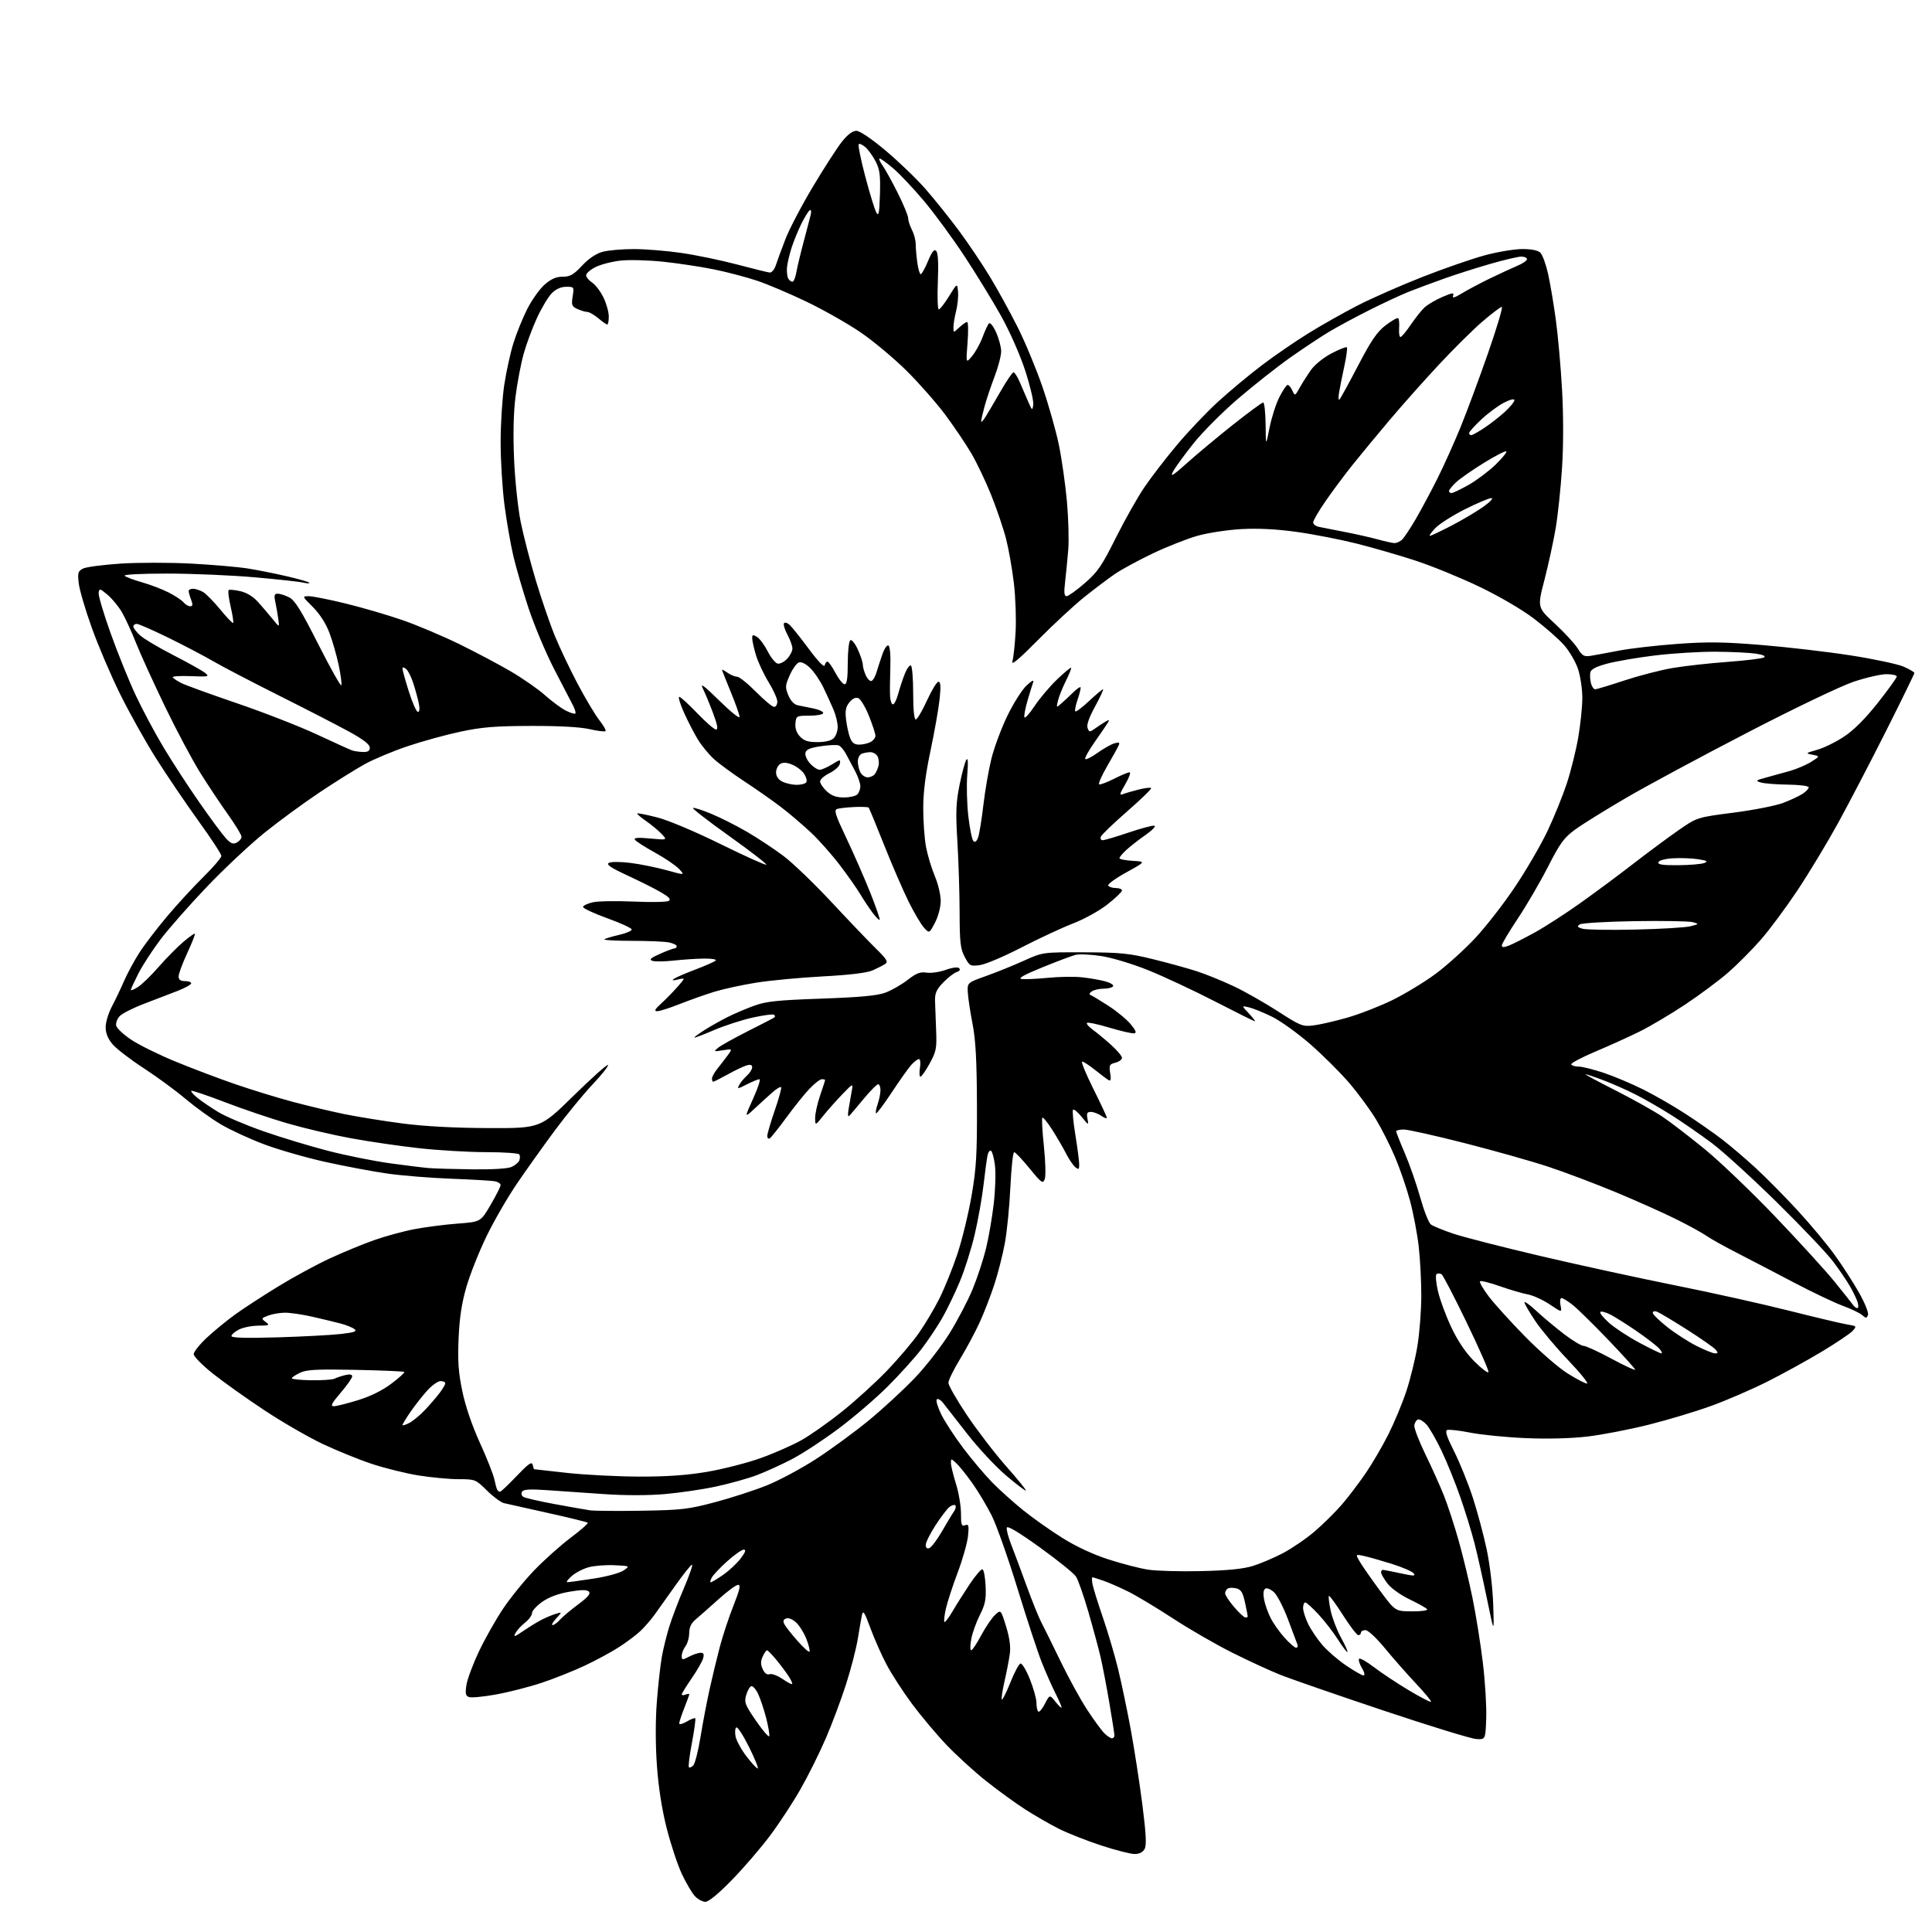 <?xml version="1.0" encoding="UTF-8" standalone="no"?>
<svg 
  version="1.1" 
  xmlns="http://www.w3.org/2000/svg" 
  xmlns:xlink="http://www.w3.org/1999/xlink" 
  xmlns:svg="http://www.w3.org/2000/svg"
  xmlns:rdf="http://www.w3.org/1999/02/22-rdf-syntax-ns#"
  xmlns:cc="http://creativecommons.org/ns#"
  xmlns:dc="http://purl.org/dc/elements/1.1/"
  viewBox="0 0 768 768"
  width="768"
  height="768"
>
<style>svg {background-color: white; }</style>"
<path stroke="none" fill="black" fill-rule="evenodd" d="M280.42,756.00C279.28,756.00 277.40,754.99 276.24,753.75C275.08,752.51 272.73,748.52 271.02,744.87C269.32,741.22 266.60,733.01 264.99,726.63C263.08,719.06 261.73,710.38 261.12,701.68C260.54,693.39 260.53,683.81 261.11,676.41C261.62,669.86 262.51,661.87 263.08,658.66C263.65,655.45 264.98,650.05 266.03,646.66C267.07,643.27 269.71,636.34 271.89,631.25C274.07,626.16 275.50,622.00 275.08,622.00C274.66,622.00 271.69,625.71 268.48,630.25C265.27,634.79 261.51,640.08 260.11,642.00C258.72,643.92 256.22,646.79 254.56,648.37C252.90,649.94 249.05,652.83 246.02,654.78C242.98,656.74 236.89,660.03 232.47,662.11C228.05,664.19 220.40,667.24 215.47,668.89C210.54,670.54 202.35,672.64 197.29,673.56C192.22,674.49 187.32,674.95 186.41,674.60C185.07,674.09 184.88,673.16 185.43,669.74C185.80,667.42 188.04,661.43 190.41,656.42C192.78,651.42 197.11,643.77 200.03,639.41C202.96,635.06 208.53,628.20 212.42,624.16C216.32,620.12 222.79,614.33 226.81,611.30C230.84,608.27 233.91,605.58 233.65,605.31C233.38,605.05 226.27,603.30 217.83,601.43C209.40,599.56 201.51,597.79 200.30,597.51C199.09,597.22 196.05,594.97 193.55,592.49C189.05,588.06 188.89,588.00 182.24,588.00C178.53,587.99 171.38,587.32 166.34,586.51C161.30,585.69 152.97,583.63 147.84,581.93C142.70,580.23 133.87,576.64 128.22,573.97C122.57,571.29 112.18,565.29 105.14,560.63C98.10,555.98 88.89,549.43 84.67,546.07C80.45,542.72 77.00,539.22 77.00,538.30C77.00,537.38 79.36,534.42 82.25,531.72C85.14,529.03 90.23,524.85 93.58,522.45C96.92,520.04 104.56,515.07 110.56,511.40C116.55,507.73 125.74,502.73 130.98,500.30C136.22,497.87 144.18,494.58 148.69,492.99C153.19,491.40 160.44,489.42 164.81,488.60C169.17,487.77 176.87,486.78 181.91,486.40C191.08,485.71 191.08,485.71 195.04,478.93C197.22,475.20 199.00,471.68 199.00,471.09C199.00,470.51 197.99,469.83 196.75,469.58C195.51,469.33 187.75,468.88 179.50,468.57C171.25,468.26 159.78,467.34 154.00,466.51C148.22,465.69 137.20,463.62 129.50,461.92C121.80,460.22 110.79,457.06 105.04,454.90C99.28,452.74 91.50,449.15 87.74,446.92C83.99,444.69 77.67,440.13 73.71,436.79C69.74,433.44 62.21,427.92 56.97,424.52C51.73,421.11 46.22,416.86 44.72,415.08C42.88,412.89 42.00,410.70 42.00,408.31C42.00,406.36 43.11,402.68 44.46,400.14C45.81,397.59 47.99,393.02 49.30,390.00C50.61,386.98 53.35,381.91 55.38,378.74C57.41,375.57 62.40,369.05 66.45,364.24C70.51,359.43 77.02,352.36 80.92,348.53C84.81,344.69 88.00,340.96 88.00,340.24C88.00,339.52 83.87,333.21 78.81,326.22C73.76,319.22 66.19,308.04 61.98,301.37C57.77,294.70 51.36,283.23 47.73,275.87C44.10,268.52 39.04,256.69 36.50,249.58C33.95,242.48 31.61,234.53 31.31,231.93C30.82,227.80 31.02,227.06 32.91,226.05C34.09,225.41 40.79,224.52 47.78,224.05C54.78,223.59 67.47,223.59 76.00,224.04C84.53,224.49 94.65,225.37 98.50,225.98C102.35,226.59 109.44,228.01 114.25,229.13C119.06,230.25 123.00,231.40 123.00,231.69C123.00,231.98 121.88,231.94 120.51,231.59C119.14,231.25 110.48,230.30 101.26,229.49C92.04,228.68 76.42,228.01 66.55,228.01C56.03,228.00 48.99,228.37 49.55,228.89C50.07,229.38 53.18,230.54 56.46,231.48C59.73,232.41 64.49,234.23 67.02,235.51C69.55,236.79 72.21,238.55 72.94,239.42C73.66,240.29 74.85,241.00 75.60,241.00C76.64,241.00 76.72,240.40 75.98,238.43C75.44,237.02 75.00,235.45 75.00,234.93C75.00,234.42 75.79,234.02 76.75,234.04C77.71,234.05 79.47,234.62 80.65,235.29C81.83,235.95 84.94,239.10 87.54,242.27C90.15,245.45 92.47,247.87 92.69,247.64C92.91,247.42 92.46,244.48 91.68,241.10C90.90,237.72 90.56,234.77 90.93,234.54C91.31,234.31 93.39,234.52 95.56,235.01C98.01,235.56 100.63,237.15 102.50,239.22C104.15,241.05 106.76,244.11 108.31,246.02C111.11,249.50 111.11,249.50 110.62,246.00C110.35,244.07 109.82,241.04 109.44,239.25C108.88,236.60 109.06,236.00 110.42,236.00C111.35,236.00 113.40,236.67 114.99,237.49C117.25,238.66 119.76,242.72 126.60,256.24C131.40,265.73 135.49,273.00 135.70,272.38C135.91,271.76 135.43,268.16 134.63,264.38C133.84,260.60 132.19,254.84 130.96,251.59C129.56,247.86 127.14,244.09 124.40,241.34C120.05,237.00 120.05,237.00 122.80,237.00C124.31,237.00 130.94,238.32 137.53,239.94C144.11,241.55 154.22,244.51 160.00,246.51C165.78,248.51 175.90,252.79 182.50,256.01C189.10,259.24 198.41,264.17 203.19,266.98C207.97,269.79 214.05,274.03 216.69,276.40C219.34,278.77 223.00,281.48 224.84,282.43C226.68,283.37 228.42,283.92 228.70,283.64C228.98,283.35 228.54,281.86 227.72,280.31C226.90,278.77 223.53,272.26 220.23,265.87C216.94,259.47 212.40,248.67 210.14,241.87C207.89,235.06 205.15,225.68 204.06,221.00C202.96,216.32 201.38,207.19 200.53,200.70C199.69,194.21 199.00,182.96 199.01,175.70C199.01,168.44 199.66,158.22 200.45,153.00C201.24,147.78 202.87,140.35 204.06,136.50C205.25,132.65 207.72,126.54 209.54,122.92C211.37,119.29 214.48,114.91 216.46,113.17C219.08,110.87 221.05,110.00 223.66,110.00C226.62,110.00 227.99,109.22 231.38,105.60C234.01,102.79 236.94,100.81 239.50,100.11C241.70,99.50 247.27,99.01 251.87,99.01C256.48,99.00 265.03,99.70 270.87,100.55C276.72,101.40 286.68,103.47 293.00,105.14C299.32,106.81 305.15,108.25 305.95,108.34C306.75,108.43 307.83,107.16 308.38,105.50C308.91,103.85 310.63,99.17 312.20,95.11C313.77,91.04 318.72,81.59 323.20,74.11C327.68,66.62 332.87,58.59 334.74,56.25C336.94,53.50 338.93,52.00 340.40,52.00C341.78,52.00 346.39,55.12 352.09,59.90C357.26,64.25 364.39,71.11 367.92,75.15C371.46,79.19 377.37,86.57 381.07,91.54C384.77,96.52 390.34,104.79 393.45,109.92C396.56,115.05 401.56,124.13 404.55,130.10C407.55,136.07 411.98,146.76 414.41,153.85C416.84,160.93 419.75,171.22 420.89,176.70C422.03,182.19 423.47,192.26 424.10,199.09C424.72,205.91 424.97,214.71 424.64,218.63C424.31,222.55 423.75,228.29 423.39,231.38C422.89,235.57 423.04,237.00 423.98,237.00C424.67,237.00 427.90,234.68 431.17,231.85C436.33,227.39 437.98,224.98 443.56,213.80C447.11,206.70 452.21,197.66 454.90,193.70C457.58,189.74 463.44,182.14 467.91,176.81C472.38,171.48 479.79,163.70 484.38,159.52C488.97,155.34 496.76,148.87 501.68,145.14C506.60,141.40 514.88,135.72 520.07,132.51C525.25,129.29 534.11,124.30 539.74,121.40C545.38,118.51 557.01,113.39 565.59,110.03C574.17,106.66 585.31,102.81 590.35,101.46C595.38,100.11 602.06,99.00 605.18,99.00C608.88,99.00 611.38,99.52 612.35,100.49C613.16,101.31 614.52,105.02 615.36,108.74C616.20,112.46 617.59,120.67 618.45,127.00C619.32,133.32 620.44,145.88 620.94,154.91C621.51,164.92 621.51,176.99 620.94,185.87C620.44,193.87 619.29,204.71 618.41,209.96C617.52,215.21 615.51,224.44 613.95,230.49C611.10,241.47 611.10,241.47 618.09,247.92C621.92,251.47 626.01,255.90 627.17,257.78C629.00,260.74 629.69,261.12 632.39,260.69C634.10,260.42 639.10,259.49 643.50,258.64C647.90,257.78 658.25,256.59 666.50,255.98C678.66,255.08 685.04,255.16 700.16,256.39C710.43,257.23 726.40,259.09 735.66,260.53C744.92,261.97 754.41,263.99 756.75,265.02C759.09,266.05 761.00,267.17 761.00,267.52C761.00,267.87 755.99,278.14 749.86,290.33C743.73,302.52 735.13,319.02 730.76,327.00C726.38,334.97 719.06,347.12 714.47,354.00C709.89,360.87 703.30,369.74 699.82,373.70C696.34,377.66 690.58,383.46 687.00,386.58C683.42,389.70 675.77,395.40 670.00,399.24C664.23,403.08 656.12,407.89 652.00,409.94C647.88,411.99 639.90,415.61 634.28,417.98C628.66,420.35 624.30,422.68 624.59,423.15C624.88,423.62 626.25,424.00 627.63,424.00C629.02,424.00 633.50,425.13 637.60,426.50C641.70,427.88 648.75,430.86 653.27,433.12C657.80,435.39 665.33,439.72 670.00,442.76C674.67,445.79 681.20,450.35 684.50,452.88C687.80,455.41 693.88,460.59 698.00,464.39C702.12,468.19 709.64,475.80 714.71,481.32C719.78,486.83 726.38,494.75 729.37,498.92C732.37,503.09 736.70,509.80 738.98,513.84C741.32,517.97 742.88,521.86 742.55,522.73C742.02,524.11 741.77,524.11 740.23,522.77C739.28,521.94 735.80,520.27 732.50,519.06C729.20,517.85 720.42,513.67 713.00,509.77C705.58,505.86 695.39,500.56 690.37,497.99C685.34,495.41 679.94,492.39 678.37,491.28C676.79,490.16 671.45,487.22 666.50,484.75C661.55,482.28 650.75,477.44 642.50,474.01C634.25,470.57 622.10,465.98 615.50,463.80C608.90,461.62 593.95,457.40 582.27,454.42C570.60,451.44 559.68,449.00 558.02,449.00C556.36,449.00 555.00,449.32 555.00,449.71C555.00,450.10 556.55,454.04 558.45,458.46C560.34,462.88 563.10,470.77 564.56,476.00C566.03,481.23 567.92,486.05 568.76,486.72C569.60,487.38 573.71,489.07 577.89,490.46C582.08,491.85 597.88,495.89 613.00,499.43C628.12,502.97 651.98,508.16 666.00,510.97C680.02,513.77 700.27,518.27 711.00,520.98C721.73,523.68 732.23,526.17 734.35,526.51C738.07,527.11 738.14,527.19 736.45,529.05C735.49,530.11 729.90,533.87 724.02,537.40C718.14,540.93 708.42,546.27 702.42,549.28C696.41,552.29 686.55,556.56 680.50,558.77C674.45,560.99 663.19,564.38 655.48,566.32C647.77,568.25 636.75,570.38 630.98,571.05C624.50,571.81 615.16,572.05 606.50,571.68C598.80,571.35 588.92,570.37 584.53,569.51C580.15,568.65 575.99,568.17 575.28,568.45C574.35,568.80 575.11,571.15 578.03,576.94C580.25,581.34 583.58,589.57 585.43,595.22C587.27,600.87 589.78,610.23 591.00,616.00C592.26,621.98 593.37,631.45 593.58,638.00C593.96,649.50 593.96,649.50 591.08,635.50C589.50,627.80 587.27,617.85 586.12,613.38C584.97,608.92 582.43,600.69 580.48,595.09C578.54,589.50 575.18,581.22 573.04,576.71C570.89,572.19 568.16,567.46 566.98,566.20C565.79,564.93 564.30,564.06 563.66,564.27C563.02,564.48 562.37,565.52 562.21,566.58C562.06,567.64 564.01,572.77 566.56,578.00C569.11,583.23 572.45,590.65 573.98,594.50C575.51,598.35 578.16,606.45 579.86,612.50C581.57,618.55 584.06,628.90 585.40,635.50C586.74,642.10 588.57,653.58 589.46,661.00C590.36,668.42 590.96,678.33 590.80,683.00C590.50,691.50 590.50,691.50 586.82,691.29C584.80,691.17 568.15,686.06 549.82,679.92C531.49,673.78 513.19,667.45 509.15,665.85C505.10,664.25 496.47,660.28 489.96,657.02C483.45,653.77 472.81,647.63 466.32,643.39C459.82,639.14 451.86,634.36 448.63,632.75C445.41,631.14 440.96,629.19 438.76,628.41C436.55,627.64 434.53,627.00 434.26,627.00C433.99,627.00 434.01,628.24 434.29,629.75C434.58,631.26 436.42,637.19 438.39,642.91C440.37,648.64 443.09,657.87 444.45,663.41C445.80,668.96 448.08,679.80 449.49,687.50C450.91,695.20 452.98,708.58 454.09,717.22C455.58,728.92 455.82,733.46 455.01,734.97C454.31,736.30 452.92,737.00 451.02,737.00C449.42,737.00 443.43,735.47 437.71,733.59C431.99,731.72 424.43,728.74 420.90,726.96C417.38,725.19 411.35,721.72 407.50,719.24C403.65,716.77 396.64,711.68 391.93,707.93C387.21,704.17 380.10,697.68 376.13,693.50C372.15,689.31 366.00,681.97 362.45,677.19C358.91,672.41 354.38,665.42 352.40,661.65C350.41,657.88 347.52,651.36 345.98,647.15C343.67,640.84 343.09,639.94 342.64,642.00C342.35,643.38 341.60,647.64 340.98,651.49C340.36,655.33 338.27,663.43 336.33,669.49C334.39,675.54 330.77,685.23 328.28,691.00C325.79,696.77 321.27,705.86 318.23,711.19C315.20,716.52 309.74,724.85 306.11,729.69C302.48,734.54 295.69,742.44 291.01,747.25C285.70,752.71 281.72,756.00 280.42,756.00zM275.60,701.77C276.27,701.07 277.56,696.00 278.46,690.50C279.35,685.00 280.98,676.45 282.08,671.50C283.17,666.55 285.02,658.90 286.18,654.50C287.34,650.10 289.77,642.79 291.57,638.25C294.09,631.89 294.51,630.00 293.40,630.00C292.60,630.00 289.09,632.59 285.60,635.75C282.10,638.91 278.06,642.48 276.62,643.67C274.77,645.21 273.99,646.83 273.97,649.17C273.95,651.00 273.28,653.37 272.47,654.44C271.66,655.51 271.00,657.21 271.00,658.22C271.00,659.93 271.20,659.95 273.95,658.53C275.57,657.69 277.63,657.00 278.52,657.00C279.72,657.00 279.97,657.58 279.49,659.25C279.14,660.49 277.08,664.07 274.92,667.20C272.77,670.34 271.00,673.20 271.00,673.56C271.00,673.92 271.68,673.95 272.50,673.64C273.32,673.32 274.00,673.26 274.00,673.49C274.00,673.73 273.10,676.21 272.00,679.00C270.90,681.79 270.00,684.53 270.00,685.09C270.00,685.65 271.34,685.32 272.97,684.36C274.60,683.39 276.13,682.81 276.37,683.05C276.61,683.30 276.02,687.66 275.06,692.74C274.10,697.82 273.55,702.22 273.85,702.51C274.14,702.81 274.93,702.47 275.60,701.77zM301.20,703.00C301.63,703.00 300.10,699.20 297.80,694.56C295.50,689.92 293.21,686.37 292.71,686.68C292.21,686.99 292.07,688.60 292.40,690.27C292.74,691.93 294.67,695.48 296.71,698.15C298.75,700.82 300.77,703.00 301.20,703.00zM305.79,690.13C305.98,689.56 305.43,686.31 304.56,682.92C303.69,679.53 302.25,675.22 301.36,673.34C300.47,671.46 299.24,670.09 298.63,670.29C298.03,670.49 297.12,672.09 296.61,673.85C295.79,676.73 296.17,677.72 300.57,684.10C303.25,687.99 305.60,690.70 305.79,690.13zM442.00,691.00C442.55,691.00 443.00,690.49 443.00,689.86C443.00,689.23 442.08,683.32 440.95,676.71C439.82,670.10 438.26,661.95 437.47,658.60C436.69,655.24 434.52,647.22 432.65,640.77C430.79,634.33 428.57,627.99 427.72,626.70C426.88,625.41 420.40,620.19 413.34,615.11C404.74,608.93 400.40,606.35 400.20,607.30C400.04,608.09 400.85,611.15 402.01,614.11C403.17,617.08 405.91,624.41 408.09,630.42C410.27,636.42 412.91,642.95 413.95,644.92C414.99,646.89 418.41,653.83 421.57,660.35C424.72,666.86 429.45,675.50 432.09,679.54C434.73,683.58 437.81,687.81 438.94,688.94C440.07,690.07 441.45,691.00 442.00,691.00zM415.34,677.33C417.26,673.59 417.26,673.59 419.62,676.54C420.93,678.17 421.99,679.15 422.00,678.72C422.00,678.29 420.88,675.73 419.51,673.03C418.15,670.33 415.72,664.83 414.12,660.81C412.53,656.79 408.19,643.60 404.48,631.50C400.77,619.40 396.16,606.35 394.24,602.50C392.31,598.65 388.80,592.78 386.43,589.46C384.06,586.14 381.20,582.59 380.06,581.56C378.05,579.73 378.00,579.73 378.01,581.60C378.02,582.64 378.92,586.35 380.01,589.84C381.11,593.33 382.00,598.60 382.00,601.56C382.00,606.14 382.24,606.84 383.64,606.31C385.07,605.76 385.22,606.33 384.80,610.59C384.53,613.29 382.68,619.83 380.69,625.11C378.70,630.40 376.59,636.87 376.00,639.50C375.41,642.12 375.15,644.48 375.42,644.75C375.69,645.02 377.16,643.08 378.70,640.45C380.24,637.82 383.31,632.96 385.51,629.67C387.72,626.37 389.97,623.74 390.51,623.83C391.06,623.91 391.63,626.89 391.79,630.44C392.04,635.77 391.64,637.78 389.51,641.99C388.09,644.79 386.55,649.09 386.09,651.54C385.63,653.99 385.62,656.00 386.07,656.00C386.52,656.00 388.30,653.34 390.03,650.09C391.77,646.83 394.24,643.19 395.52,641.98C397.85,639.79 397.85,639.79 399.92,646.49C401.30,650.95 401.81,654.58 401.43,657.34C401.13,659.63 400.17,664.56 399.32,668.30C398.46,672.04 397.98,675.31 398.25,675.58C398.51,675.85 400.03,672.82 401.62,668.86C403.20,664.89 405.01,661.48 405.63,661.28C406.25,661.08 407.93,663.86 409.38,667.47C410.82,671.07 412.00,675.29 412.00,676.84C412.00,678.40 412.32,679.98 412.71,680.37C413.10,680.76 414.28,679.40 415.34,677.33zM568.84,676.49C569.09,676.25 566.41,672.99 562.89,669.26C559.38,665.53 553.82,659.22 550.55,655.24C547.18,651.14 543.82,648.00 542.80,648.00C541.81,648.00 541.00,648.45 541.00,649.00C541.00,649.55 540.53,650.00 539.96,650.00C539.38,650.00 536.61,646.39 533.81,641.98C531.00,637.57 528.51,634.16 528.26,634.40C528.02,634.64 528.33,637.24 528.94,640.17C529.56,643.10 531.40,647.94 533.03,650.91C534.67,653.89 535.84,656.50 535.63,656.70C535.43,656.91 533.74,654.70 531.89,651.79C530.04,648.88 526.55,644.36 524.13,641.75C521.71,639.14 519.34,637.00 518.86,637.00C518.39,637.00 518.00,637.98 518.00,639.18C518.00,640.39 518.90,643.23 520.00,645.51C521.11,647.79 523.63,651.55 525.61,653.86C527.60,656.18 531.85,659.86 535.06,662.04C538.26,664.22 541.39,666.00 542.00,666.00C542.67,666.00 542.42,664.82 541.36,663.03C540.39,661.40 539.91,659.76 540.28,659.39C540.65,659.02 543.32,660.54 546.22,662.76C549.13,664.99 555.30,669.09 559.95,671.87C564.60,674.65 568.60,676.73 568.84,676.49zM314.89,669.43C315.10,669.23 314.46,667.81 313.46,666.28C312.47,664.75 310.27,661.82 308.58,659.77C306.89,657.72 305.23,656.03 304.91,656.02C304.59,656.01 303.81,657.12 303.18,658.50C302.33,660.37 302.33,661.63 303.19,663.51C303.93,665.15 304.90,665.85 305.95,665.52C306.84,665.23 309.12,666.08 311.03,667.40C312.94,668.71 314.67,669.63 314.89,669.43zM321.77,656.57C322.05,656.28 321.54,654.08 320.62,651.67C319.70,649.27 317.86,646.28 316.53,645.02C315.09,643.68 313.45,643.00 312.51,643.36C311.33,643.81 311.16,644.43 311.86,645.74C312.38,646.71 314.70,649.66 317.03,652.29C319.35,654.93 321.48,656.85 321.77,656.57zM515.22,655.00C515.77,655.00 516.01,654.44 515.76,653.75C515.50,653.06 513.83,648.60 512.04,643.83C510.26,639.06 507.75,634.17 506.47,632.97C505.19,631.77 503.62,631.11 502.98,631.51C502.23,631.98 502.06,633.50 502.49,635.82C502.86,637.79 504.05,641.14 505.13,643.25C506.20,645.36 508.69,648.87 510.66,651.05C512.62,653.22 514.68,655.00 515.22,655.00zM208.15,648.25C210.54,646.62 213.85,644.60 215.50,643.77C217.15,642.93 219.62,641.92 221.00,641.50C223.50,640.75 223.50,640.75 221.08,643.38C219.74,644.82 219.11,646.00 219.67,646.00C220.23,646.00 221.55,645.04 222.60,643.87C223.64,642.69 226.91,639.95 229.85,637.76C233.73,634.88 234.89,633.49 234.09,632.69C233.29,631.89 231.17,631.91 226.31,632.74C221.94,633.49 218.22,634.88 215.56,636.74C213.33,638.32 211.49,640.33 211.49,641.22C211.48,642.11 210.24,643.81 208.73,645.00C207.22,646.18 205.50,648.07 204.90,649.19C203.99,650.89 204.52,650.74 208.15,648.25zM495.08,643.00C495.59,643.00 496.00,642.80 496.00,642.55C496.00,642.30 495.51,639.83 494.92,637.05C494.05,633.03 493.35,631.88 491.47,631.40C490.18,631.08 488.64,631.11 488.06,631.46C487.48,631.82 487.00,632.69 487.00,633.38C487.00,634.07 488.61,636.52 490.58,638.82C492.55,641.12 494.57,643.00 495.08,643.00zM561.25,640.54C564.89,640.57 567.62,640.20 567.33,639.72C567.04,639.25 563.93,637.49 560.43,635.82C556.76,634.07 553.00,631.37 551.54,629.46C550.14,627.63 549.00,625.65 549.00,625.07C549.00,624.48 549.34,624.02 549.75,624.04C550.16,624.05 553.32,624.68 556.77,625.42C562.09,626.56 562.87,626.55 561.91,625.39C561.28,624.63 557.33,622.94 553.13,621.62C548.93,620.31 543.98,618.91 542.13,618.51C538.76,617.79 538.76,617.79 540.63,620.95C541.66,622.69 545.23,627.80 548.56,632.31C554.63,640.50 554.63,640.50 561.25,640.54zM225.50,628.95C226.05,628.96 230.70,628.32 235.83,627.54C241.05,626.75 246.34,625.32 247.83,624.31C250.50,622.50 250.50,622.50 244.28,622.20C240.86,622.04 236.26,622.39 234.05,622.99C231.84,623.58 228.79,625.16 227.27,626.50C225.74,627.84 224.95,628.94 225.50,628.95zM282.53,629.00C282.87,629.00 285.06,627.68 287.40,626.07C289.74,624.46 292.88,621.53 294.38,619.57C296.30,617.05 296.68,616.00 295.66,616.00C294.87,616.00 291.91,618.08 289.08,620.62C286.26,623.16 283.49,626.08 282.94,627.12C282.38,628.15 282.20,629.00 282.53,629.00zM477.50,624.54C487.92,624.30 494.18,623.68 498.00,622.50C501.02,621.57 506.43,619.27 510.00,617.39C513.58,615.51 519.26,611.62 522.63,608.74C526.00,605.86 530.88,601.02 533.48,598.00C536.07,594.98 540.34,589.35 542.97,585.49C545.59,581.64 549.61,574.75 551.90,570.19C554.19,565.64 557.39,557.98 558.99,553.18C560.60,548.37 562.61,540.18 563.46,534.97C564.30,529.76 564.99,520.77 564.99,515.00C564.99,509.23 564.53,500.45 563.96,495.50C563.40,490.55 561.87,482.45 560.55,477.50C559.24,472.55 556.57,464.73 554.62,460.13C552.68,455.52 549.23,448.69 546.96,444.94C544.70,441.19 539.95,434.73 536.41,430.58C532.86,426.43 525.87,419.46 520.86,415.09C515.85,410.72 508.99,405.80 505.63,404.15C502.26,402.50 498.15,400.83 496.50,400.44C493.50,399.73 493.50,399.73 496.44,402.86C498.05,404.59 499.14,406.00 498.85,406.00C498.57,406.00 491.40,402.43 482.92,398.06C474.44,393.69 462.49,388.11 456.37,385.65C450.14,383.14 441.93,380.67 437.74,380.04C433.62,379.41 429.04,379.20 427.56,379.57C426.09,379.94 420.14,382.18 414.34,384.54C406.92,387.57 404.50,388.93 406.15,389.17C407.44,389.35 412.10,389.14 416.50,388.70C420.90,388.26 426.98,388.16 430.00,388.48C433.02,388.80 437.20,389.52 439.28,390.08C441.36,390.64 442.80,391.52 442.47,392.05C442.15,392.57 440.45,393.01 438.69,393.02C436.94,393.02 434.82,393.51 434.00,394.09C432.93,394.85 432.84,395.29 433.70,395.64C434.35,395.91 437.51,397.82 440.71,399.89C443.91,401.96 447.83,405.19 449.41,407.08C451.47,409.52 451.90,410.58 450.90,410.77C450.13,410.92 445.71,409.91 441.08,408.53C436.45,407.14 432.40,406.28 432.08,406.62C431.76,406.96 432.83,408.19 434.45,409.37C436.07,410.54 439.33,413.24 441.70,415.38C444.06,417.51 446.00,419.82 446.00,420.52C446.00,421.21 444.82,422.08 443.38,422.44C441.02,423.03 440.81,423.45 441.32,426.57C441.73,429.09 441.55,429.86 440.69,429.37C440.04,428.99 437.62,427.18 435.33,425.34C433.04,423.51 430.73,422.00 430.19,422.00C429.65,422.00 431.63,426.84 434.58,432.75C437.54,438.66 439.96,443.86 439.98,444.31C439.99,444.75 439.00,444.41 437.78,443.56C436.56,442.70 434.70,442.00 433.66,442.00C432.14,442.00 431.87,442.53 432.29,444.72C432.80,447.41 432.77,447.40 429.98,443.98C428.43,442.07 426.88,440.78 426.55,441.12C426.22,441.45 426.63,445.95 427.47,451.11C428.31,456.27 428.99,461.57 429.00,462.87C429.00,464.92 428.78,465.06 427.43,463.94C426.56,463.22 424.92,460.80 423.79,458.57C422.65,456.33 420.18,452.09 418.30,449.14C416.42,446.19 414.65,444.02 414.35,444.31C414.06,444.61 414.34,449.72 414.97,455.68C415.60,461.65 415.75,467.50 415.31,468.69C414.57,470.68 414.07,470.33 409.24,464.43C406.35,460.89 403.61,458.00 403.15,458.00C402.68,458.00 402.01,464.28 401.64,471.95C401.28,479.63 400.29,489.64 399.44,494.20C398.60,498.77 396.74,506.10 395.30,510.50C393.87,514.90 391.26,521.65 389.51,525.50C387.76,529.35 384.23,535.96 381.67,540.18C379.10,544.40 377.00,548.68 377.00,549.69C377.00,550.69 380.31,556.46 384.35,562.51C388.40,568.55 395.41,577.70 399.94,582.83C404.48,587.95 408.02,592.32 407.81,592.52C407.61,592.73 404.08,590.05 399.97,586.57C395.86,583.09 388.90,575.63 384.50,569.99C380.10,564.35 375.75,558.79 374.84,557.62C373.92,556.45 372.82,555.85 372.39,556.28C371.96,556.71 372.77,559.41 374.18,562.28C375.59,565.15 379.56,571.22 382.99,575.76C386.43,580.31 391.61,586.44 394.52,589.38C397.42,592.33 402.88,597.24 406.65,600.28C410.42,603.33 417.41,608.28 422.19,611.28C427.72,614.75 434.45,617.89 440.69,619.91C446.09,621.65 453.20,623.49 456.50,623.98C459.80,624.48 469.25,624.73 477.50,624.54zM369.47,615.37C370.27,615.06 372.53,612.04 374.49,608.66C376.44,605.27 378.58,601.73 379.24,600.80C379.89,599.86 380.12,598.79 379.74,598.41C379.36,598.03 378.28,598.34 377.35,599.11C376.42,599.87 373.93,603.16 371.83,606.41C369.72,609.65 368.00,613.13 368.00,614.12C368.00,615.31 368.51,615.74 369.47,615.37zM255.00,600.54C270.84,600.28 273.60,599.97 284.11,597.18C290.49,595.49 299.79,592.48 304.76,590.49C309.74,588.49 318.69,583.69 324.66,579.81C330.62,575.92 340.00,569.04 345.50,564.51C351.00,559.98 359.12,552.49 363.54,547.88C367.96,543.26 374.23,535.21 377.47,529.99C380.70,524.77 384.85,516.84 386.68,512.37C388.51,507.90 390.88,500.70 391.94,496.37C393.00,492.04 394.39,484.02 395.02,478.55C395.66,473.08 395.88,466.23 395.52,463.32C395.16,460.41 394.45,457.78 393.96,457.47C393.46,457.17 392.84,457.95 392.57,459.21C392.30,460.47 391.58,465.77 390.97,471.00C390.37,476.23 388.78,485.12 387.45,490.77C386.12,496.42 383.49,504.75 381.61,509.27C379.73,513.80 376.60,520.32 374.64,523.77C372.69,527.22 368.93,532.84 366.30,536.27C363.67,539.70 357.69,546.33 353.01,551.01C348.33,555.70 339.55,563.24 333.50,567.78C327.45,572.32 319.03,577.84 314.79,580.05C310.55,582.25 304.25,585.12 300.79,586.42C297.33,587.72 290.14,589.73 284.81,590.88C279.49,592.04 270.26,593.40 264.31,593.92C257.62,594.50 248.36,594.50 240.00,593.92C232.57,593.41 222.40,592.71 217.39,592.36C210.62,591.89 208.09,592.04 207.52,592.97C207.08,593.69 207.31,594.58 208.06,595.04C208.79,595.49 214.36,596.77 220.44,597.89C226.52,599.01 232.85,600.13 234.50,600.37C236.15,600.62 245.38,600.69 255.00,600.54zM198.77,593.00C199.14,593.00 202.10,590.19 205.37,586.75C209.99,581.90 211.41,580.89 211.73,582.25C211.96,583.21 212.23,584.02 212.32,584.04C212.42,584.06 218.35,584.72 225.50,585.51C232.65,586.29 245.54,586.95 254.15,586.97C265.24,586.99 273.13,586.43 281.23,585.05C287.52,583.97 297.00,581.54 302.31,579.64C307.62,577.75 314.91,574.54 318.51,572.53C322.12,570.51 329.44,565.36 334.78,561.07C340.13,556.79 348.13,549.50 352.57,544.89C357.00,540.28 362.69,533.58 365.20,530.00C367.71,526.42 371.42,520.20 373.44,516.16C375.46,512.12 378.65,504.23 380.53,498.63C382.40,493.02 384.95,482.60 386.19,475.47C388.11,464.36 388.42,459.13 388.35,439.00C388.28,421.48 387.84,413.34 386.60,407.00C385.69,402.32 384.84,396.73 384.72,394.57C384.50,390.64 384.50,390.64 392.00,387.97C396.12,386.50 402.88,383.77 407.00,381.90C414.50,378.51 414.50,378.51 431.00,378.56C445.45,378.61 448.87,378.96 458.50,381.33C464.55,382.82 472.43,385.00 476.00,386.17C479.57,387.34 486.10,390.00 490.50,392.09C494.90,394.17 502.77,398.65 508.00,402.02C516.86,407.75 517.80,408.13 522.00,407.64C524.48,407.35 530.55,405.96 535.50,404.55C540.45,403.13 548.55,399.98 553.50,397.55C558.45,395.12 566.10,390.49 570.50,387.25C574.90,384.01 581.99,377.63 586.26,373.08C590.53,368.53 597.69,359.34 602.17,352.65C606.66,345.97 612.46,336.00 615.08,330.50C617.70,325.00 621.17,316.45 622.81,311.50C624.44,306.55 626.50,298.26 627.39,293.07C628.27,287.89 629.00,280.85 629.00,277.44C629.00,274.02 628.25,268.91 627.33,266.06C626.41,263.22 623.91,258.91 621.77,256.48C619.64,254.05 614.20,249.27 609.69,245.86C604.88,242.22 595.94,237.00 588.03,233.21C580.63,229.66 569.30,225.03 562.85,222.91C556.41,220.79 545.82,217.73 539.32,216.09C532.82,214.46 522.10,212.37 515.50,211.45C507.46,210.33 500.20,209.96 493.50,210.32C488.00,210.62 480.12,211.83 476.00,212.99C471.88,214.16 463.92,217.30 458.31,219.97C452.71,222.63 445.96,226.29 443.31,228.09C440.67,229.89 435.12,234.07 431.00,237.37C426.88,240.68 418.59,248.36 412.59,254.44C405.25,261.88 401.92,264.68 402.43,263.00C402.85,261.62 403.43,256.38 403.71,251.34C404.00,246.30 403.70,237.58 403.05,231.97C402.39,226.36 401.00,218.40 399.95,214.29C398.90,210.18 396.24,202.35 394.06,196.90C391.87,191.44 388.30,183.95 386.13,180.24C383.95,176.53 379.33,169.68 375.86,165.00C372.38,160.32 365.47,152.45 360.49,147.50C355.51,142.55 347.28,135.66 342.21,132.19C337.13,128.72 327.47,123.23 320.74,119.99C314.01,116.75 305.02,112.94 300.77,111.53C296.51,110.12 288.86,108.11 283.77,107.08C278.67,106.04 269.65,104.68 263.72,104.05C257.78,103.42 250.13,103.21 246.72,103.59C243.30,103.96 238.81,105.12 236.75,106.16C234.69,107.19 233.00,108.65 233.00,109.41C233.00,110.16 234.07,111.47 235.39,112.33C236.70,113.19 238.72,115.86 239.89,118.26C241.05,120.67 242.00,124.06 242.00,125.82C242.00,127.57 241.73,129.00 241.39,129.00C241.06,129.00 239.45,127.88 237.82,126.50C236.18,125.13 234.23,124.00 233.47,124.00C232.71,124.00 230.95,123.48 229.56,122.85C227.30,121.82 227.09,121.28 227.64,117.85C228.25,114.06 228.20,114.00 225.08,114.00C223.02,114.00 221.02,114.89 219.37,116.54C217.98,117.93 215.32,122.35 213.47,126.35C211.62,130.36 209.22,136.84 208.13,140.76C207.05,144.68 205.61,152.27 204.93,157.63C204.13,163.97 203.93,172.65 204.35,182.44C204.70,190.72 205.88,201.94 206.96,207.36C208.05,212.78 210.77,223.32 213.01,230.77C215.25,238.22 218.67,248.19 220.62,252.91C222.56,257.64 226.65,266.23 229.71,272.00C232.77,277.77 236.61,284.21 238.26,286.30C239.90,288.38 241.00,290.34 240.70,290.63C240.40,290.93 237.54,290.58 234.33,289.84C230.62,289.00 222.15,288.53 211.00,288.57C196.79,288.61 191.52,289.04 183.00,290.86C177.22,292.09 167.78,294.69 162.00,296.64C156.22,298.58 148.57,301.79 145.00,303.76C141.43,305.73 133.30,310.81 126.95,315.05C120.60,319.29 110.80,326.48 105.17,331.01C99.54,335.55 89.28,345.16 82.37,352.38C75.47,359.60 67.14,369.05 63.86,373.38C60.58,377.71 56.57,383.89 54.95,387.10C53.33,390.31 52.00,393.21 52.00,393.53C52.00,393.85 53.24,393.35 54.75,392.42C56.26,391.49 59.98,387.90 63.00,384.43C66.03,380.97 70.44,376.49 72.81,374.47C75.19,372.45 77.29,370.95 77.48,371.15C77.68,371.35 76.30,374.83 74.42,378.89C72.54,382.95 71.00,387.11 71.00,388.13C71.00,389.46 71.73,390.00 73.50,390.00C74.88,390.00 76.00,390.40 76.00,390.88C76.00,391.37 73.64,392.70 70.75,393.84C67.86,394.97 61.85,397.29 57.39,398.97C52.92,400.66 48.50,402.90 47.55,403.95C46.60,404.99 45.98,406.67 46.17,407.68C46.36,408.68 48.99,411.17 52.01,413.21C55.03,415.26 62.90,419.16 69.50,421.88C76.10,424.61 86.90,428.70 93.50,430.97C100.10,433.24 110.45,436.42 116.50,438.03C122.55,439.64 131.78,441.83 137.00,442.90C142.22,443.96 152.57,445.63 160.00,446.60C168.86,447.75 180.60,448.38 194.16,448.43C214.82,448.50 214.82,448.50 227.95,435.62C235.17,428.54 241.35,423.01 241.68,423.35C242.01,423.68 239.25,427.17 235.55,431.09C231.84,435.02 225.10,443.25 220.56,449.37C216.02,455.49 209.24,465.00 205.50,470.50C201.75,476.00 196.29,485.45 193.37,491.50C190.44,497.55 186.86,506.55 185.42,511.50C183.54,517.97 182.66,523.73 182.30,532.00C181.91,541.05 182.22,545.52 183.77,553.00C185.01,558.95 187.61,566.61 190.75,573.50C193.51,579.55 196.09,586.08 196.50,588.00C196.90,589.92 197.43,591.84 197.68,592.25C197.92,592.66 198.41,593.00 198.77,593.00zM162.75,565.61C164.26,564.81 167.11,562.44 169.08,560.33C171.06,558.22 173.64,555.20 174.83,553.62C176.03,552.03 177.00,550.34 177.00,549.87C177.00,549.39 176.15,549.00 175.12,549.00C174.08,549.00 171.69,550.71 169.81,552.79C167.93,554.87 164.95,558.67 163.19,561.22C161.44,563.77 160.00,566.13 160.00,566.46C160.00,566.78 161.24,566.40 162.75,565.61zM132.67,559.00C133.68,559.00 138.00,557.92 142.28,556.60C147.29,555.05 152.03,552.71 155.60,550.01C158.66,547.71 160.95,545.62 160.71,545.37C160.46,545.13 151.76,544.75 141.38,544.54C125.92,544.23 121.91,544.44 119.25,545.70C117.46,546.54 116.00,547.53 116.00,547.89C116.00,548.26 119.49,548.61 123.75,548.67C128.01,548.74 132.18,548.45 133.00,548.04C133.82,547.62 135.74,546.98 137.25,546.62C139.05,546.19 140.00,546.36 140.00,547.12C140.00,547.76 137.94,550.70 135.42,553.64C131.85,557.83 131.25,559.00 132.67,559.00zM630.87,549.99C631.62,550.00 628.25,545.82 623.37,540.70C618.49,535.59 612.59,528.55 610.25,525.05C607.91,521.55 606.00,518.25 606.00,517.71C606.00,517.17 608.14,518.71 610.75,521.14C613.36,523.57 618.28,527.68 621.67,530.28C625.07,532.87 628.59,535.00 629.49,535.00C630.39,535.00 635.38,537.29 640.56,540.09C645.75,542.88 650.00,544.86 650.00,544.47C650.00,544.09 645.21,538.77 639.35,532.66C633.49,526.54 627.13,520.29 625.21,518.77C623.29,517.25 621.28,516.00 620.74,516.00C620.18,516.00 620.00,517.27 620.33,518.90C620.91,521.80 620.91,521.80 616.05,518.53C613.37,516.73 609.45,514.94 607.34,514.55C605.23,514.17 600.23,512.70 596.22,511.29C592.22,509.88 588.67,509.00 588.33,509.33C588.00,509.67 589.53,512.34 591.74,515.27C593.94,518.19 600.42,525.35 606.13,531.17C611.83,536.99 619.42,543.61 623.00,545.87C626.58,548.13 630.12,549.99 630.87,549.99zM591.69,545.42C591.88,544.85 587.99,536.01 583.05,525.77C578.11,515.54 573.60,506.87 573.03,506.52C572.47,506.17 571.59,506.14 571.09,506.44C570.56,506.77 570.78,509.63 571.61,513.25C572.40,516.69 574.82,523.21 576.98,527.75C579.59,533.24 582.66,537.76 586.13,541.23C589.00,544.10 591.51,545.98 591.69,545.42zM660.40,537.98C660.90,537.99 660.51,537.12 659.54,536.05C658.57,534.97 654.56,531.88 650.64,529.18C646.71,526.48 642.00,523.50 640.16,522.56C638.32,521.62 636.52,521.16 636.16,521.53C635.80,521.90 637.35,523.84 639.62,525.85C641.88,527.86 647.28,531.40 651.62,533.73C655.95,536.05 659.91,537.97 660.40,537.98zM681.78,538.00C682.96,538.00 683.01,537.71 682.01,536.52C681.33,535.70 676.22,532.12 670.64,528.57C665.06,525.02 659.71,521.82 658.75,521.45C657.75,521.07 657.00,521.25 657.00,521.88C657.00,522.48 659.59,525.01 662.75,527.51C665.91,530.01 671.16,533.39 674.41,535.03C677.66,536.66 680.98,538.00 681.78,538.00zM110.25,531.62C120.29,531.32 131.61,530.72 135.41,530.29C140.84,529.67 142.03,529.25 140.91,528.35C140.14,527.72 137.70,526.73 135.50,526.15C133.30,525.57 128.22,524.34 124.21,523.43C120.20,522.51 115.25,521.79 113.20,521.82C111.15,521.84 108.18,522.36 106.59,522.97C103.83,524.02 103.79,524.13 105.60,525.50C107.34,526.81 107.09,526.94 102.70,526.97C100.06,526.99 96.57,527.69 94.95,528.53C93.33,529.36 92.00,530.53 92.00,531.11C92.00,531.82 97.79,531.99 110.25,531.62zM738.31,520.00C738.76,520.00 738.83,518.99 738.46,517.75C738.09,516.51 736.75,513.68 735.47,511.45C734.19,509.21 731.13,504.71 728.67,501.45C726.20,498.18 716.16,487.60 706.34,477.95C696.53,468.30 684.90,457.70 680.50,454.41C676.10,451.11 668.90,446.13 664.50,443.34C660.10,440.55 653.58,436.80 650.01,435.00C646.45,433.20 640.70,430.67 637.24,429.37C633.78,428.06 630.63,427.01 630.23,427.02C629.83,427.02 635.27,429.95 642.32,433.52C649.37,437.10 657.75,441.80 660.95,443.97C664.16,446.14 671.66,451.91 677.64,456.79C683.61,461.67 696.21,473.73 705.64,483.58C715.06,493.44 725.64,505.03 729.14,509.34C732.64,513.65 735.95,517.81 736.49,518.59C737.04,519.37 737.86,520.00 738.31,520.00zM187.70,464.83C195.79,464.93 201.87,464.56 203.40,463.86C204.77,463.24 206.14,462.07 206.45,461.27C206.76,460.47 206.75,459.41 206.44,458.91C206.13,458.41 200.26,458.00 193.40,458.00C186.53,458.00 174.52,457.30 166.71,456.44C158.89,455.58 146.61,453.79 139.42,452.46C132.22,451.14 120.97,448.50 114.42,446.60C107.86,444.71 96.65,440.91 89.50,438.17C82.35,435.42 76.29,433.38 76.04,433.63C75.79,433.88 76.91,435.16 78.54,436.47C80.17,437.78 83.86,440.29 86.74,442.04C89.62,443.80 97.72,447.24 104.74,449.70C111.76,452.15 123.35,455.66 130.50,457.50C137.65,459.34 148.68,461.55 155.00,462.42C161.32,463.29 168.30,464.15 170.50,464.33C172.70,464.51 180.44,464.74 187.70,464.83zM306.01,452.50C305.45,452.84 305.00,452.42 305.00,451.56C305.00,450.70 306.35,446.10 308.00,441.33C309.65,436.57 310.78,432.44 310.50,432.16C310.22,431.89 308.76,432.74 307.25,434.06C305.74,435.38 302.56,438.26 300.18,440.48C295.86,444.50 295.86,444.50 299.37,436.75C301.30,432.49 302.44,429.00 301.90,429.00C301.36,429.00 299.11,429.92 296.90,431.05C293.20,432.94 292.95,432.96 293.84,431.29C294.38,430.29 295.76,428.63 296.91,427.58C298.06,426.54 299.00,425.05 299.00,424.28C299.00,423.28 298.34,423.06 296.75,423.53C295.51,423.90 292.14,425.51 289.27,427.10C286.39,428.70 283.80,430.00 283.52,430.00C283.23,430.00 283.01,429.44 283.02,428.75C283.03,428.06 283.95,426.38 285.05,425.00C286.15,423.62 288.00,421.23 289.14,419.68C291.23,416.87 291.23,416.87 287.37,417.49C283.67,418.10 283.59,418.05 285.50,416.48C286.60,415.57 292.00,412.57 297.50,409.80C303.00,407.03 307.69,404.60 307.92,404.39C308.15,404.17 308.06,403.72 307.72,403.39C307.38,403.05 303.60,403.54 299.30,404.48C295.01,405.42 288.01,407.69 283.75,409.52C279.49,411.35 276.00,412.66 276.00,412.44C276.00,412.21 277.90,410.83 280.22,409.36C282.55,407.89 286.60,405.61 289.23,404.29C291.86,402.97 296.60,400.95 299.76,399.80C304.56,398.05 308.95,397.59 326.50,396.97C342.03,396.42 348.66,395.80 351.96,394.59C354.41,393.68 358.38,391.41 360.78,389.54C364.25,386.84 365.79,386.25 368.32,386.64C370.07,386.91 373.49,386.42 375.93,385.55C378.63,384.58 380.72,384.32 381.28,384.88C381.84,385.44 381.45,386.04 380.29,386.41C379.24,386.74 376.85,388.59 374.99,390.51C372.29,393.29 371.62,394.78 371.69,397.76C371.75,399.81 371.94,405.10 372.12,409.50C372.41,416.76 372.18,417.98 369.56,422.75C367.98,425.64 366.33,428.00 365.90,428.00C365.48,428.00 365.38,426.43 365.69,424.50C366.01,422.54 365.84,421.00 365.31,421.00C364.78,421.00 363.43,422.01 362.30,423.25C361.17,424.49 357.65,429.44 354.47,434.26C351.29,439.08 348.48,442.81 348.23,442.56C347.98,442.31 348.27,440.66 348.88,438.90C349.50,437.14 350.00,434.64 350.00,433.35C350.00,432.06 349.58,431.00 349.08,431.00C348.57,431.00 346.00,433.59 343.37,436.75C340.75,439.91 338.18,442.95 337.67,443.50C337.09,444.12 336.95,443.18 337.31,441.00C337.62,439.07 338.17,435.93 338.52,434.00C339.18,430.50 339.18,430.50 334.83,435.00C332.44,437.48 329.04,441.30 327.28,443.50C324.07,447.50 324.07,447.50 324.03,444.41C324.02,442.71 324.90,438.70 326.00,435.50C327.10,432.30 328.00,429.53 328.00,429.34C328.00,429.15 327.42,429.00 326.70,429.00C325.99,429.00 323.80,430.69 321.83,432.75C319.86,434.81 315.72,439.96 312.63,444.19C309.54,448.41 306.56,452.15 306.01,452.50zM261.22,401.97C259.93,401.95 260.34,401.18 262.83,398.91C264.67,397.24 267.59,394.25 269.33,392.27C272.50,388.66 272.50,388.66 269.50,389.36C267.31,389.87 266.91,389.78 268.00,389.04C268.82,388.48 272.65,386.83 276.50,385.38C280.35,383.92 283.93,382.34 284.45,381.87C285.00,381.37 283.08,381.02 279.95,381.05C276.95,381.08 271.50,381.44 267.84,381.84C264.17,382.25 260.35,382.30 259.35,381.95C257.92,381.45 258.59,380.83 262.39,379.15C265.06,377.97 267.65,377.00 268.13,377.00C268.61,377.00 269.00,376.61 269.00,376.12C269.00,375.64 267.59,374.97 265.88,374.62C264.16,374.28 257.56,374.00 251.21,374.00C244.86,374.00 239.93,373.73 240.26,373.41C240.58,373.08 243.16,372.30 245.98,371.66C248.81,371.02 251.12,370.05 251.12,369.50C251.12,368.95 246.73,366.93 241.36,365.00C236.00,363.07 231.69,361.05 231.77,360.50C231.86,359.95 233.63,359.12 235.72,358.66C237.80,358.20 245.12,358.08 252.00,358.39C258.88,358.70 265.10,358.58 265.83,358.12C266.80,357.51 265.97,356.59 262.83,354.75C260.45,353.35 254.45,350.34 249.50,348.05C242.75,344.92 240.89,343.66 242.04,343.01C242.92,342.51 246.61,342.52 250.63,343.02C254.51,343.51 260.98,344.82 265.00,345.93C272.31,347.96 272.31,347.96 269.93,345.42C268.62,344.03 264.29,341.09 260.30,338.89C256.31,336.69 252.74,334.39 252.37,333.78C251.88,333.00 253.65,332.86 258.49,333.32C265.30,333.95 265.30,333.95 263.02,331.52C261.76,330.18 258.99,327.88 256.85,326.40C254.71,324.91 253.12,323.54 253.32,323.35C253.51,323.16 257.09,323.87 261.26,324.94C265.65,326.06 276.28,330.54 286.47,335.56C296.17,340.33 304.33,344.01 304.61,343.73C304.89,343.44 298.33,338.38 290.04,332.46C281.74,326.55 275.19,321.48 275.47,321.20C275.75,320.92 279.02,321.95 282.74,323.50C286.46,325.04 292.93,328.31 297.11,330.76C301.30,333.21 307.71,337.46 311.36,340.19C315.02,342.92 323.74,351.31 330.75,358.83C337.76,366.35 345.72,374.67 348.44,377.32C352.44,381.23 353.11,382.33 351.94,383.14C351.15,383.69 348.93,384.83 347.00,385.69C344.66,386.73 338.04,387.54 327.00,388.14C317.93,388.63 306.00,389.75 300.50,390.64C295.00,391.52 287.57,393.14 284.00,394.23C280.43,395.33 274.23,397.53 270.22,399.11C266.22,400.70 262.17,401.99 261.22,401.97zM389.50,383.65C385.70,384.15 385.40,383.99 383.50,380.41C381.78,377.17 381.49,374.67 381.46,362.57C381.44,354.83 381.04,342.19 380.57,334.49C379.86,322.80 380.01,319.08 381.44,312.01C382.38,307.36 383.59,302.86 384.13,302.03C384.78,301.00 384.90,302.97 384.50,308.00C384.17,312.12 384.36,319.52 384.92,324.42C385.49,329.33 386.39,333.79 386.94,334.34C387.59,334.99 388.23,334.50 388.81,332.91C389.29,331.59 390.24,325.77 390.91,320.00C391.58,314.23 393.03,305.90 394.12,301.50C395.22,297.10 398.07,289.45 400.47,284.50C402.87,279.55 406.28,274.15 408.07,272.50C410.26,270.47 411.10,270.08 410.67,271.29C410.32,272.27 409.32,275.54 408.44,278.56C407.56,281.57 407.01,284.53 407.21,285.13C407.41,285.73 409.23,283.73 411.25,280.68C413.27,277.64 417.28,272.89 420.17,270.12C423.06,267.35 425.58,265.25 425.78,265.44C425.97,265.64 425.04,267.98 423.71,270.65C422.38,273.32 420.96,276.84 420.57,278.47C419.85,281.45 419.85,281.45 422.08,279.47C423.31,278.39 425.40,276.44 426.72,275.14C428.04,273.85 429.30,272.97 429.52,273.18C429.73,273.40 429.24,275.53 428.42,277.92C427.59,280.30 427.16,282.49 427.45,282.78C427.73,283.07 430.21,281.21 432.94,278.65C435.68,276.09 438.17,274.00 438.48,274.00C438.78,274.00 437.37,277.06 435.33,280.79C432.89,285.27 431.86,288.21 432.33,289.41C432.97,291.10 433.18,291.11 435.26,289.62C436.49,288.74 438.34,287.52 439.37,286.91C440.86,286.02 441.08,286.07 440.47,287.15C440.04,287.89 437.69,291.34 435.25,294.82C432.80,298.29 431.07,301.41 431.40,301.74C431.73,302.07 433.92,300.97 436.25,299.30C438.59,297.63 441.58,295.93 442.90,295.52C444.72,294.95 445.17,295.10 444.77,296.13C444.47,296.89 442.40,300.65 440.15,304.50C437.91,308.35 436.47,311.64 436.96,311.81C437.44,311.98 440.11,310.96 442.89,309.56C445.66,308.15 448.42,307.00 449.01,307.00C449.60,307.00 448.85,309.11 447.34,311.69C445.02,315.63 444.88,316.26 446.43,315.67C447.43,315.28 450.24,314.46 452.67,313.85C455.09,313.24 457.31,312.98 457.59,313.26C457.88,313.54 453.62,317.70 448.12,322.49C442.63,327.28 437.89,331.83 437.60,332.60C437.30,333.37 437.64,334.00 438.34,334.00C439.05,334.00 443.65,332.64 448.56,330.98C453.48,329.31 458.12,328.08 458.87,328.23C459.62,328.38 458.05,330.03 455.37,331.91C452.69,333.78 449.26,336.45 447.75,337.85C446.24,339.24 445.00,340.72 445.00,341.13C445.00,341.55 447.36,342.03 450.25,342.20C455.50,342.50 455.50,342.50 447.72,346.79C443.44,349.15 440.20,351.52 440.53,352.04C440.85,352.57 442.22,353.00 443.56,353.00C444.90,353.00 446.00,353.44 446.00,353.99C446.00,354.53 443.41,357.01 440.25,359.50C437.01,362.05 431.00,365.38 426.50,367.11C422.10,368.81 412.88,373.11 406.00,376.66C399.12,380.22 391.70,383.36 389.50,383.65zM599.75,375.91C601.26,375.33 605.88,373.00 610.00,370.73C614.12,368.45 622.23,363.23 628.00,359.13C633.77,355.03 643.23,348.02 649.00,343.55C654.77,339.08 662.90,333.05 667.05,330.16C674.60,324.91 674.60,324.91 689.05,323.05C697.00,322.03 705.89,320.28 708.82,319.17C711.74,318.05 715.23,316.42 716.57,315.55C717.91,314.67 719.00,313.51 719.00,312.98C719.00,312.43 715.39,311.96 710.75,311.90C706.21,311.85 701.38,311.47 700.00,311.06C697.70,310.37 697.86,310.21 702.00,309.10C704.48,308.44 708.75,307.25 711.50,306.47C714.25,305.68 718.08,304.04 720.00,302.83C723.50,300.61 723.50,300.61 720.50,300.02C717.60,299.46 717.66,299.39 722.39,298.05C725.08,297.29 729.92,294.90 733.14,292.75C736.98,290.19 741.59,285.56 746.50,279.34C750.62,274.12 754.00,269.43 754.00,268.92C754.00,268.41 752.15,268.00 749.90,268.00C747.64,268.00 741.77,269.35 736.85,271.00C731.78,272.70 713.51,281.44 694.70,291.18C676.44,300.63 654.75,312.30 646.50,317.11C638.25,321.93 629.14,327.58 626.25,329.68C621.73,332.97 620.22,335.02 615.38,344.50C612.29,350.55 606.89,359.81 603.38,365.09C599.87,370.36 597.00,375.18 597.00,375.81C597.00,376.64 597.75,376.67 599.75,375.91zM371.67,366.79C369.42,371.08 369.42,371.08 367.32,368.79C366.16,367.53 363.42,362.90 361.23,358.50C359.04,354.10 354.66,343.98 351.49,336.00C348.32,328.02 345.54,321.29 345.31,321.03C345.09,320.78 342.56,320.67 339.70,320.80C336.85,320.92 333.76,321.26 332.84,321.55C331.42,322.00 331.95,323.70 336.50,333.29C339.43,339.46 343.68,349.17 345.95,354.87C348.23,360.58 349.90,365.43 349.68,365.65C349.46,365.87 348.18,364.58 346.83,362.78C345.48,360.97 343.31,357.70 342.00,355.50C340.69,353.30 337.06,348.12 333.93,344.00C330.81,339.88 325.61,334.01 322.38,330.96C319.14,327.92 313.80,323.37 310.50,320.85C307.20,318.33 300.68,313.75 296.00,310.68C291.32,307.60 285.86,303.60 283.86,301.79C281.85,299.98 278.99,296.52 277.49,294.09C276.00,291.66 273.49,286.83 271.93,283.34C270.36,279.85 269.50,277.00 270.01,277.00C270.52,277.00 273.73,279.93 277.15,283.50C280.57,287.07 283.94,290.00 284.64,290.00C285.54,290.00 285.19,288.10 283.42,283.38C282.05,279.74 280.22,275.35 279.36,273.63C278.19,271.30 279.88,272.55 285.90,278.48C290.35,282.86 293.99,285.79 293.98,284.98C293.97,284.16 292.40,279.70 290.48,275.05C288.57,270.40 287.00,266.43 287.00,266.24C287.00,266.05 288.00,266.59 289.22,267.44C290.44,268.30 292.15,269.00 293.00,269.00C293.86,269.00 297.23,271.70 300.50,275.00C303.77,278.30 307.01,281.00 307.72,281.00C308.42,281.00 309.00,280.06 309.00,278.90C309.00,277.75 307.43,274.26 305.52,271.15C303.61,268.04 301.36,263.25 300.53,260.50C299.70,257.75 299.02,254.71 299.01,253.74C299.00,252.25 299.30,252.17 300.94,253.19C302.00,253.86 303.91,256.45 305.19,258.94C306.46,261.44 308.25,263.63 309.16,263.80C310.07,263.97 311.76,263.10 312.91,261.87C314.06,260.63 315.00,258.81 315.00,257.81C315.00,256.81 314.12,254.35 313.04,252.34C311.96,250.32 311.33,248.27 311.64,247.77C311.95,247.28 312.95,247.55 313.87,248.38C314.79,249.21 318.23,253.52 321.52,257.96C325.09,262.78 327.63,265.42 327.82,264.51C328.00,263.68 328.50,263.00 328.93,263.00C329.37,263.00 330.80,265.02 332.11,267.50C333.42,269.98 335.06,272.00 335.75,272.00C336.65,272.00 337.00,269.65 337.00,263.56C337.00,258.91 337.46,254.84 338.02,254.49C338.58,254.14 339.92,255.80 341.00,258.18C342.07,260.56 342.97,263.27 342.98,264.20C342.99,265.14 343.53,267.06 344.17,268.48C344.82,269.89 345.83,270.89 346.42,270.69C347.02,270.50 347.89,269.02 348.37,267.42C348.85,265.81 349.90,262.58 350.71,260.24C351.53,257.86 352.62,256.26 353.19,256.62C353.79,256.99 354.09,260.60 353.92,265.37C353.77,269.84 353.72,274.96 353.82,276.75C353.92,278.54 354.43,280.00 354.96,280.00C355.49,280.00 356.44,278.10 357.06,275.77C357.69,273.44 358.88,269.84 359.71,267.77C360.53,265.71 361.61,264.26 362.11,264.57C362.60,264.87 363.00,269.82 363.00,275.56C363.00,282.02 363.39,286.00 364.03,286.00C364.59,286.00 366.59,282.62 368.47,278.50C370.35,274.38 372.41,271.00 373.06,271.00C373.91,271.00 374.04,272.85 373.53,277.75C373.15,281.46 371.52,290.70 369.92,298.28C367.89,307.84 367.00,314.92 367.00,321.35C367.00,326.46 367.49,333.30 368.09,336.57C368.70,339.83 370.27,345.07 371.59,348.22C372.92,351.38 373.98,355.86 373.95,358.22C373.93,360.64 372.93,364.37 371.67,366.79zM650.00,369.52C660.17,369.30 670.08,368.70 672.00,368.20C675.47,367.30 675.48,367.29 672.88,366.57C671.44,366.17 661.09,366.00 649.88,366.17C638.67,366.35 628.83,366.93 628.01,367.46C626.79,368.24 626.97,368.55 629.01,369.17C630.38,369.59 639.83,369.75 650.00,369.52zM667.17,343.93C671.75,343.89 676.40,343.50 677.50,343.05C679.10,342.41 678.61,342.11 675.00,341.55C672.52,341.17 668.06,341.01 665.08,341.18C661.88,341.37 659.49,342.01 659.25,342.75C658.94,343.69 660.92,343.98 667.17,343.93zM94.15,334.92C95.17,334.38 96.00,333.34 96.00,332.61C96.00,331.89 93.62,327.97 90.72,323.90C87.82,319.83 82.86,312.40 79.72,307.39C76.57,302.37 70.21,290.45 65.60,280.89C60.98,271.32 55.78,259.90 54.04,255.50C52.30,251.10 49.79,245.63 48.46,243.36C47.13,241.08 44.57,237.97 42.77,236.45C39.73,233.89 39.48,233.83 39.21,235.65C39.05,236.72 41.21,244.01 44.02,251.85C46.82,259.68 51.30,270.75 53.97,276.43C56.63,282.11 61.61,291.43 65.03,297.13C68.45,302.83 74.85,312.68 79.26,319.00C83.66,325.32 88.40,331.72 89.78,333.21C91.77,335.36 92.67,335.71 94.15,334.92zM335.45,317.00C337.73,317.00 340.14,316.46 340.80,315.80C341.46,315.14 342.00,313.66 342.00,312.51C342.00,311.36 341.05,308.64 339.89,306.46C338.73,304.28 337.10,301.23 336.28,299.68C335.45,298.12 334.15,296.61 333.38,296.31C332.61,296.02 329.40,296.16 326.25,296.64C321.89,297.29 320.44,297.94 320.17,299.34C319.98,300.35 320.84,302.26 322.08,303.59C323.33,304.92 325.00,306.00 325.81,306.00C326.61,306.00 328.83,305.04 330.73,303.86C334.02,301.82 334.18,301.81 333.85,303.61C333.66,304.65 331.81,306.32 329.75,307.33C327.69,308.34 326.00,309.82 326.00,310.63C326.00,311.44 327.19,313.20 328.65,314.55C330.57,316.33 332.42,317.00 335.45,317.00zM316.69,311.99C318.45,311.99 320.17,311.53 320.53,310.96C320.88,310.38 320.49,308.88 319.66,307.61C318.83,306.34 316.72,304.71 314.96,303.98C312.70,303.05 311.28,302.96 310.13,303.69C309.23,304.25 308.50,305.78 308.50,307.08C308.50,308.59 309.40,309.89 311.00,310.71C312.38,311.40 314.94,311.98 316.69,311.99zM344.91,309.00C345.93,309.00 347.20,308.44 347.73,307.75C348.27,307.06 348.94,305.55 349.22,304.39C349.51,303.23 349.32,301.55 348.82,300.64C348.31,299.74 347.06,299.00 346.03,299.00C345.00,299.00 343.45,299.27 342.58,299.61C341.71,299.94 341.00,301.32 341.00,302.67C341.00,304.03 341.47,306.00 342.04,307.07C342.60,308.13 343.90,309.00 344.91,309.00zM144.25,298.92C146.27,298.98 147.00,298.52 147.00,297.18C147.00,295.93 144.41,293.93 138.75,290.83C134.21,288.34 121.72,281.91 111.00,276.54C100.28,271.17 88.54,265.05 84.91,262.94C81.29,260.83 73.24,256.61 67.02,253.55C60.79,250.50 55.10,248.00 54.35,248.00C53.61,248.00 53.00,248.47 53.00,249.05C53.00,249.62 54.18,251.19 55.62,252.52C57.06,253.86 63.02,257.41 68.87,260.41C74.72,263.41 80.40,266.59 81.50,267.47C83.37,268.98 83.02,269.06 75.84,268.78C71.62,268.61 68.39,268.82 68.65,269.24C68.91,269.67 70.40,270.67 71.95,271.47C73.50,272.28 83.49,275.91 94.14,279.54C104.79,283.17 119.12,288.76 126.00,291.97C132.88,295.18 139.18,298.04 140.00,298.32C140.82,298.61 142.74,298.88 144.25,298.92zM341.54,296.00C342.97,296.00 345.00,295.53 346.07,294.96C347.13,294.40 348.00,293.28 348.00,292.48C348.00,291.68 346.84,288.13 345.42,284.59C344.01,281.05 342.10,277.87 341.18,277.52C340.11,277.10 338.85,277.70 337.65,279.19C336.21,280.96 335.90,282.52 336.32,286.00C336.61,288.47 337.32,291.74 337.90,293.25C338.67,295.27 339.64,296.00 341.54,296.00zM324.97,295.00C328.08,295.00 330.43,294.43 331.43,293.43C332.29,292.56 333.00,290.55 333.00,288.96C333.00,287.37 332.28,284.37 331.41,282.28C330.53,280.20 328.71,276.20 327.36,273.39C326.01,270.58 323.60,267.03 322.01,265.51C320.21,263.78 318.51,262.97 317.51,263.36C316.62,263.70 315.01,265.99 313.92,268.45C312.11,272.53 312.07,273.23 313.40,276.43C314.35,278.68 315.69,280.09 317.18,280.37C318.46,280.61 321.30,281.19 323.50,281.65C325.70,282.12 327.38,282.95 327.23,283.50C327.08,284.05 324.60,284.50 321.73,284.50C316.65,284.50 316.49,284.58 316.20,287.51C316.01,289.49 316.62,291.29 317.99,292.76C319.60,294.49 321.19,295.00 324.97,295.00zM166.12,283.00C166.76,283.00 166.91,281.74 166.51,279.75C166.15,277.96 165.19,274.40 164.37,271.83C163.56,269.26 162.24,266.61 161.45,265.95C160.50,265.17 160.00,265.12 160.00,265.83C160.00,266.41 161.14,270.52 162.54,274.95C163.94,279.38 165.55,283.00 166.12,283.00zM634.09,274.00C634.67,274.00 639.88,272.43 645.67,270.51C651.46,268.60 660.09,266.36 664.85,265.55C669.61,264.74 679.45,263.64 686.73,263.11C694.01,262.57 700.54,261.78 701.23,261.33C702.03,260.82 700.85,260.27 698.00,259.84C695.52,259.46 688.34,259.11 682.04,259.07C675.74,259.03 664.87,259.70 657.89,260.55C650.92,261.40 642.35,262.87 638.86,263.81C634.36,265.03 632.42,266.05 632.17,267.34C631.98,268.34 632.10,270.25 632.43,271.58C632.76,272.91 633.51,274.00 634.09,274.00zM554.18,215.88C555.10,215.94 556.56,215.30 557.42,214.43C558.28,213.57 560.74,209.86 562.87,206.18C565.01,202.51 568.85,195.33 571.40,190.23C573.95,185.14 578.10,175.91 580.62,169.73C583.14,163.56 588.07,150.29 591.56,140.25C595.06,130.21 597.50,122.00 596.98,122.00C596.47,122.00 592.99,124.64 589.24,127.86C585.50,131.08 577.66,138.85 571.84,145.11C566.01,151.37 557.25,161.22 552.37,167.00C547.49,172.78 540.85,180.81 537.62,184.85C534.39,188.89 529.56,195.39 526.88,199.28C524.19,203.17 522.00,206.94 522.00,207.66C522.00,208.38 523.01,209.17 524.25,209.43C525.49,209.69 530.10,210.60 534.50,211.45C538.90,212.30 544.75,213.62 547.50,214.37C550.25,215.13 553.26,215.81 554.18,215.88zM568.41,213.00C568.84,213.00 572.72,211.17 577.03,208.93C581.33,206.69 587.02,203.31 589.67,201.43C592.34,199.53 593.76,198.00 592.85,198.00C591.94,198.00 587.22,199.99 582.35,202.43C577.48,204.87 572.18,208.25 570.56,209.93C568.95,211.62 567.98,213.00 568.41,213.00zM577.02,196.00C577.57,196.00 580.61,194.54 583.76,192.77C586.91,190.99 591.71,187.39 594.43,184.78C597.14,182.16 599.09,179.76 598.77,179.44C598.45,179.12 594.44,181.18 589.85,184.01C585.26,186.85 580.26,190.34 578.75,191.77C577.24,193.20 576.00,194.74 576.00,195.19C576.00,195.63 576.46,196.00 577.02,196.00zM471.95,183.98C475.93,180.42 484.16,173.56 490.23,168.75C496.31,163.94 501.66,160.00 502.14,160.00C502.61,160.00 503.04,163.94 503.10,168.75C503.19,177.50 503.19,177.50 504.64,170.13C505.44,166.07 507.20,160.56 508.56,157.88C509.92,155.19 511.41,153.00 511.86,153.00C512.32,153.00 513.16,154.01 513.72,155.25C514.74,157.47 514.78,157.45 516.63,154.15C517.66,152.31 519.68,149.13 521.12,147.09C522.62,144.96 526.10,142.14 529.31,140.47C532.37,138.86 535.11,137.78 535.40,138.06C535.68,138.35 535.23,141.71 534.40,145.54C533.57,149.37 532.63,154.07 532.31,156.00C531.98,157.93 532.04,159.20 532.44,158.83C532.84,158.47 536.16,152.42 539.83,145.39C545.14,135.21 547.39,131.92 550.88,129.26C553.29,127.43 555.51,126.18 555.83,126.50C556.15,126.81 556.30,128.63 556.17,130.54C556.04,132.44 556.29,133.99 556.72,133.97C557.15,133.96 558.97,131.78 560.76,129.14C562.56,126.49 565.03,123.38 566.26,122.23C567.49,121.08 570.69,119.20 573.36,118.05C577.40,116.33 578.12,116.24 577.62,117.54C577.19,118.67 578.20,118.39 581.26,116.53C583.59,115.12 588.65,112.44 592.50,110.58C596.35,108.72 601.19,106.49 603.25,105.62C605.31,104.75 607.00,103.58 607.00,103.02C607.00,102.46 605.99,102.00 604.75,102.00C603.51,102.00 598.00,103.29 592.50,104.87C587.00,106.45 578.67,109.10 574.00,110.77C569.33,112.44 563.02,114.78 560.00,115.98C556.98,117.18 550.00,120.42 544.50,123.19C539.00,125.95 531.80,129.82 528.50,131.79C525.20,133.75 518.23,138.38 513.00,142.06C507.77,145.75 498.42,153.12 492.22,158.43C486.01,163.74 477.99,171.78 474.40,176.30C470.81,180.81 467.15,185.84 466.29,187.48C465.03,189.86 466.19,189.14 471.95,183.98zM584.83,173.00C585.28,173.00 587.65,171.68 590.08,170.06C592.51,168.45 596.19,165.57 598.25,163.68C600.31,161.78 602.00,159.72 602.00,159.09C602.00,158.40 600.37,158.79 597.86,160.07C595.58,161.23 591.53,164.23 588.86,166.73C586.19,169.23 584.00,171.66 584.00,172.14C584.00,172.61 584.37,173.00 584.83,173.00zM391.89,165.50C392.91,163.85 395.62,159.24 397.92,155.25C400.21,151.26 402.45,148.00 402.89,148.00C403.33,148.00 404.42,149.69 405.31,151.75C406.19,153.81 407.70,157.30 408.65,159.50C410.28,163.27 410.39,163.35 410.74,160.89C410.94,159.46 409.51,153.39 407.56,147.39C405.53,141.16 401.43,131.85 397.97,125.64C394.64,119.67 388.09,108.98 383.43,101.89C378.76,94.80 371.55,84.96 367.42,80.03C363.28,75.10 357.78,69.26 355.20,67.04C352.61,64.83 350.13,63.01 349.68,63.01C349.23,63.00 349.74,64.24 350.81,65.75C351.88,67.26 354.61,72.20 356.88,76.73C359.14,81.25 361.00,85.75 361.01,86.73C361.01,87.70 361.68,89.79 362.51,91.36C363.33,92.94 364.00,95.46 364.00,96.97C364.00,98.49 364.29,101.81 364.64,104.36C364.99,106.91 365.60,109.00 366.00,109.00C366.40,109.00 367.70,106.67 368.89,103.82C370.47,100.02 371.34,98.94 372.15,99.75C372.89,100.49 373.11,104.57 372.81,111.93C372.56,118.02 372.73,123.00 373.18,123.00C373.64,123.00 375.48,120.64 377.26,117.75C380.50,112.50 380.50,112.50 380.83,115.92C381.01,117.80 380.67,121.26 380.08,123.61C379.48,125.96 379.00,128.89 379.00,130.12C379.00,132.35 379.00,132.35 381.31,130.17C382.59,128.98 384.00,128.00 384.44,128.00C384.89,128.00 384.97,131.71 384.61,136.25C383.96,144.50 383.96,144.50 386.41,141.57C387.76,139.95 389.63,136.58 390.57,134.07C391.50,131.55 392.64,129.09 393.10,128.58C393.59,128.05 394.80,129.54 395.95,132.08C397.05,134.51 397.97,137.91 397.98,139.63C397.99,141.35 396.82,145.85 395.38,149.63C393.94,153.41 392.14,158.75 391.39,161.50C390.64,164.25 390.03,166.95 390.03,167.50C390.03,168.05 390.87,167.15 391.89,165.50zM315.01,112.00C315.51,112.00 316.20,110.31 316.56,108.25C316.92,106.19 318.24,100.67 319.49,96.00C320.74,91.33 322.00,86.49 322.29,85.25C322.58,84.00 322.40,83.25 321.89,83.57C321.38,83.88 319.91,86.25 318.62,88.82C317.33,91.39 315.55,95.75 314.66,98.50C313.77,101.25 312.94,104.86 312.82,106.53C312.71,108.19 312.95,110.11 313.36,110.78C313.78,111.45 314.52,112.00 315.01,112.00zM349.79,77.28C350.02,69.76 349.72,67.37 348.14,64.28C347.08,62.20 345.26,59.64 344.10,58.59C342.94,57.54 341.70,56.96 341.36,57.31C341.01,57.66 342.19,63.47 343.97,70.22C345.75,76.97 347.73,83.40 348.36,84.50C349.29,86.13 349.55,84.79 349.79,77.28z" />

</svg>